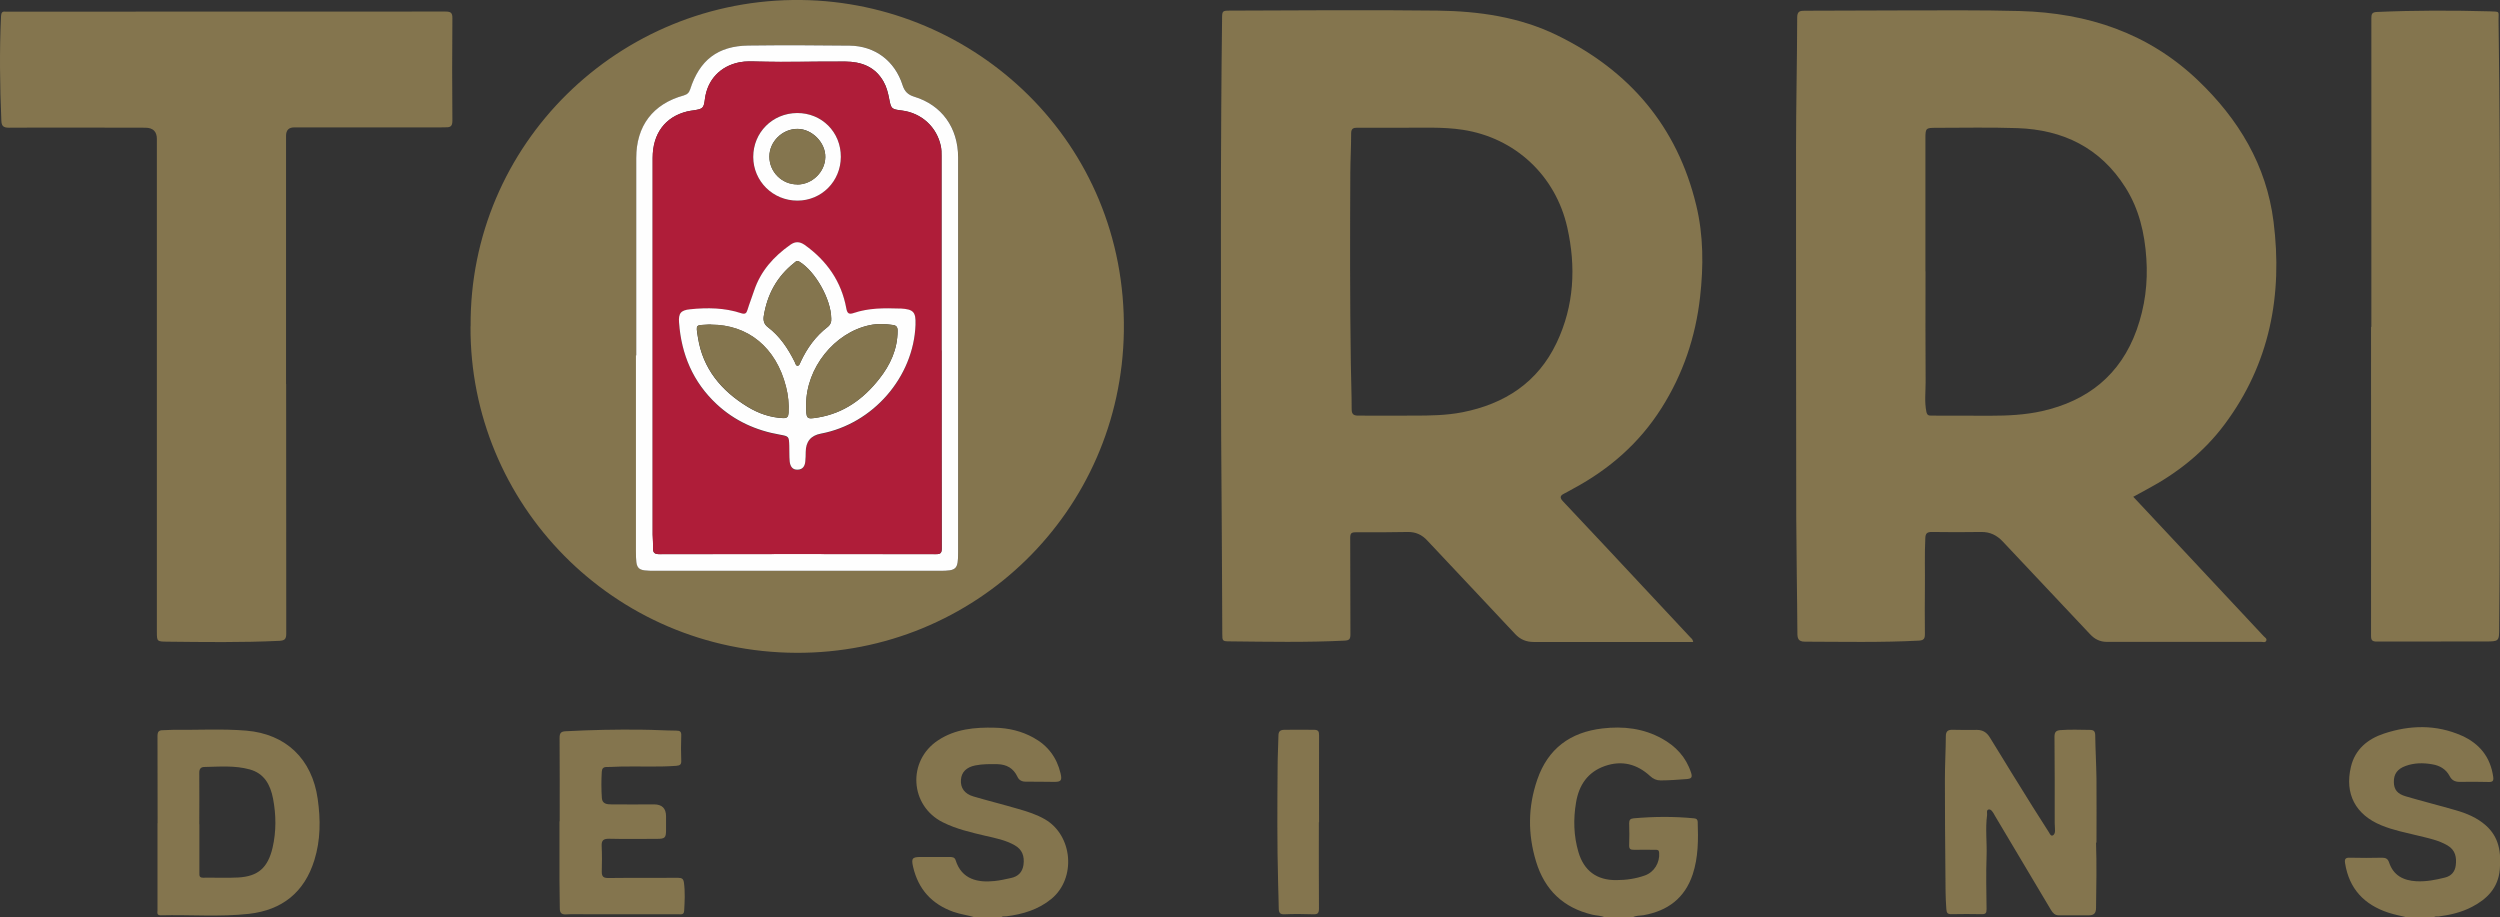 <?xml version="1.0" encoding="UTF-8"?> <svg xmlns="http://www.w3.org/2000/svg" id="Layer_2" data-name="Layer 2" viewBox="0 0 240 88.08"><rect x="0" y="0" width="240" height="88.08" fill="#333333" stroke="none"/><defs><style> .cls-1 { fill: #84754e; } .cls-1, .cls-2, .cls-3 { stroke-width: 0px; } .cls-2 { fill: #af1d39; } .cls-3 { fill: #fefefe; } </style></defs><g id="Layer_1-2" data-name="Layer 1"><g><path class="cls-1" d="M154.1,88.08c-.39-.19-.82-.17-1.23-.27-2.79-.66-4.58-2.37-5.41-5.11-.8-2.64-.78-5.25.12-7.86,1.03-2.99,3.18-4.55,6.26-4.91,1.99-.23,3.91-.02,5.7.97,1.34.74,2.32,1.78,2.8,3.27.15.47.03.58-.41.62-.84.06-1.67.13-2.52.13-.39,0-.71-.15-1-.42-1.26-1.16-2.72-1.53-4.35-.96-1.64.58-2.48,1.82-2.76,3.5-.27,1.61-.23,3.19.23,4.76.53,1.8,1.77,2.71,3.64,2.69.94,0,1.86-.13,2.75-.45.89-.32,1.43-1.23,1.36-2.17-.02-.27-.14-.29-.35-.29-.69,0-1.38-.01-2.07,0-.32,0-.47-.06-.46-.42.03-.71.02-1.42,0-2.13,0-.31.11-.44.41-.47,1.94-.17,3.88-.19,5.82,0,.23.02.34.11.35.34.06,1.7.06,3.4-.48,5.04-.76,2.29-2.41,3.51-4.73,3.92-.35.06-.73.01-1.06.22h-2.58Z"></path><path class="cls-1" d="M93.65,88.08c-.7-.22-1.44-.3-2.14-.55-2.06-.74-3.35-2.16-3.85-4.3-.19-.83-.09-.96.75-.96.92,0,1.83,0,2.75,0,.26,0,.49.02.58.31.59,1.88,2.18,2.16,3.72,2,.54-.05,1.07-.18,1.59-.29.67-.14,1.09-.54,1.2-1.23.13-.89-.14-1.52-.83-1.91-.87-.5-1.85-.69-2.81-.91-1.4-.33-2.8-.65-4.1-1.3-3.17-1.59-3.43-5.89-.47-7.86,1.67-1.11,3.56-1.27,5.48-1.22,1.3.03,2.55.32,3.7.96,1.37.75,2.23,1.9,2.59,3.41.17.7.05.84-.64.83-.9,0-1.79-.03-2.69-.02-.38,0-.65-.13-.81-.48-.38-.81-1.04-1.18-1.92-1.2-.71-.01-1.42-.02-2.12.12-.85.17-1.33.64-1.38,1.38-.06.77.34,1.35,1.2,1.6,1.43.42,2.88.78,4.31,1.2.88.25,1.75.53,2.55.99,2.68,1.55,3.02,5.65.64,7.63-1.27,1.05-2.77,1.49-4.37,1.69-.16.02-.34-.05-.47.11h-2.47Z"></path><path class="cls-1" d="M231.14,88.08c-.63-.15-1.26-.27-1.87-.47-2.3-.76-3.75-2.28-4.14-4.73-.07-.43.04-.56.48-.54,1.03.03,2.05.02,3.08,0,.36,0,.55.12.66.45.42,1.26,1.38,1.74,2.62,1.81.94.05,1.86-.13,2.77-.36.58-.15.93-.55,1.01-1.14.1-.78-.02-1.49-.79-1.94-.85-.5-1.81-.69-2.75-.92-1.21-.3-2.44-.53-3.6-1.01-2.48-1.02-3.54-3.02-2.92-5.62.4-1.69,1.63-2.68,3.18-3.19,2.48-.82,4.99-.88,7.43.19,1.72.76,2.79,2.06,3.05,3.98.05.37-.05.49-.43.48-.93-.03-1.87-.02-2.8-.01-.44,0-.75-.16-.95-.55-.36-.68-.95-1.02-1.69-1.14-.86-.15-1.71-.14-2.54.16-.79.29-1.14.77-1.13,1.54.01.72.32,1.14,1.15,1.38,1.59.47,3.2.87,4.79,1.33,1.04.3,2.04.71,2.88,1.45,1.3,1.14,1.49,2.63,1.35,4.24-.15,1.76-1.21,2.83-2.67,3.59-1,.52-2.09.78-3.21.92-.16.02-.34-.06-.47.11h-2.47Z"></path><path class="cls-1" d="M162.54,61.63c-.19,0-.36,0-.54,0-4.92,0-9.83,0-14.75,0-.74,0-1.31-.24-1.81-.78-2.8-3-5.62-5.97-8.43-8.97-.51-.55-1.11-.82-1.86-.81-1.67.03-3.35.04-5.02.03-.4,0-.51.11-.51.52.02,3.1,0,6.19.02,9.29,0,.44-.11.57-.56.59-3.67.18-7.34.11-11.02.07-.71,0-.72-.04-.72-.74-.02-3.92-.03-7.84-.06-11.77-.08-9.01-.07-18.03-.07-27.04,0-3.78,0-7.56.03-11.34.01-2.97.05-5.94.08-8.9,0-.73.04-.76.75-.76,6.65-.02,13.29-.08,19.94,0,3.98.05,7.87.61,11.48,2.37,6.94,3.39,11.53,8.75,13.35,16.32.7,2.89.7,5.85.37,8.79-.43,3.84-1.64,7.43-3.72,10.7-2.11,3.33-4.98,5.84-8.44,7.7-.3.16-.59.34-.9.49-.41.2-.41.41-.11.73,1.31,1.38,2.61,2.78,3.92,4.17,2.77,2.96,5.53,5.91,8.29,8.87.1.11.25.2.29.43ZM134.56,12.26c-1.42,0-2.84,0-4.27,0-.38,0-.58.09-.58.55,0,1.24-.07,2.48-.08,3.72-.03,6.13-.04,12.27.05,18.4.02,1.46.08,2.91.08,4.37,0,.49.22.6.65.6,1.76,0,3.53.01,5.29,0,1.57,0,3.13-.02,4.68-.32,4.07-.8,7.25-2.86,9.06-6.68,1.68-3.54,1.87-7.27,1.02-11.06-1.12-4.99-5.01-8.61-10.03-9.38-1.95-.3-3.92-.18-5.87-.2Z"></path><path class="cls-1" d="M204.81,47.71c1.7,1.82,3.36,3.59,5.02,5.36,2.5,2.67,4.99,5.33,7.48,8,.11.12.34.23.25.44-.09.21-.32.11-.48.11-4.94,0-9.87,0-14.81,0-.67,0-1.18-.26-1.62-.73-2.8-2.97-5.6-5.95-8.4-8.92-.56-.59-1.21-.91-2.05-.9-1.58.03-3.17.02-4.75,0-.44,0-.6.13-.62.57-.08,1.6-.02,3.2-.04,4.8-.01,1.48-.02,2.95,0,4.43,0,.43-.1.6-.56.63-3.65.19-7.31.11-10.96.1-.65,0-.72-.33-.72-.82-.01-1.87-.04-3.74-.06-5.61-.02-1.82-.04-3.63-.05-5.45-.01-11.79-.03-23.57-.02-35.36,0-4.23.1-8.45.11-12.68,0-.63.3-.65.76-.65,3.15,0,6.3-.03,9.45-.03,3.73,0,7.46-.04,11.18.06,6.49.18,12.31,2.1,17.08,6.65,3.9,3.72,6.58,8.15,7.26,13.57.89,7.05-.36,13.65-4.7,19.46-1.99,2.67-4.55,4.69-7.48,6.25-.41.22-.82.45-1.3.71ZM184.85,26.05c0,3.54-.02,7.09.01,10.63,0,.94-.12,1.89.07,2.84.07.35.22.38.5.38,1.89,0,3.78,0,5.67.01,1.65,0,3.3-.08,4.92-.44,4.41-.99,7.55-3.49,9.1-7.8.79-2.21,1.09-4.49.93-6.85-.16-2.44-.7-4.76-2.02-6.84-2.4-3.79-5.97-5.53-10.36-5.68-2.61-.09-5.22-.03-7.83-.03-.95,0-1,.04-1,1,0,4.26,0,8.52,0,12.79Z"></path><path class="cls-1" d="M45.18,31.32C45.05,13.87,59.4-.21,76.93,0c16.66.21,31.22,13.62,30.96,31.8-.25,17.33-14.31,30.95-31.46,30.87-17.56-.08-31.36-14.29-31.26-31.35ZM61.08,34.12s-.01,0-.02,0c0,6.26,0,12.52,0,18.78,0,1.83.09,1.9,1.92,1.9,9.08,0,18.15,0,27.23,0,1.64,0,1.78-.14,1.78-1.79,0-7.41,0-14.83,0-22.24,0-5.22,0-10.44,0-15.65,0-2.86-1.57-5.04-4.22-5.84-.6-.18-.93-.5-1.11-1.1-.73-2.33-2.63-3.77-5.08-3.8-3.24-.04-6.48-.06-9.72-.01-2.96.04-4.7,1.4-5.6,4.22-.1.33-.26.48-.61.57-2.97.82-4.56,2.93-4.56,6.01,0,6.32,0,12.63,0,18.95Z"></path><path class="cls-1" d="M27.47,36.86c0,7.99,0,15.98.01,23.97,0,.52-.15.66-.65.69-3.6.17-7.2.12-10.8.08-.97-.01-.97-.03-.97-.97,0-15.76,0-31.53,0-47.29q0-1.08-1.12-1.08c-4.36,0-8.72-.03-13.08,0-.57,0-.71-.19-.73-.68C-.01,8.24-.06,4.89.1,1.55c.02-.32.1-.48.44-.43.09.01.18,0,.27,0,13.98,0,27.95,0,41.93-.01.52,0,.7.09.69.66-.03,3.27-.03,6.55,0,9.82,0,.49-.16.64-.6.63-.2,0-.4.01-.59.01-4.67,0-9.33,0-14,0q-.78,0-.78.81c0,7.94,0,15.87,0,23.81Z"></path><path class="cls-1" d="M227.65,31.38c0-9.86,0-19.72,0-29.59,0-.4.03-.62.52-.64,3.62-.16,7.24-.16,10.85-.06,1.04.03.83-.02.84.86.23,16.01.09,32.03.12,48.04,0,3.42-.03,6.84-.06,10.26,0,1.33-.01,1.33-1.35,1.33-3.46,0-6.92,0-10.38.01-.45,0-.57-.11-.57-.56.01-9.88,0-19.76,0-29.64Z"></path><path class="cls-1" d="M201.22,80.89c.07,2.09.03,4.18,0,6.27,0,.51-.21.71-.68.71-.97,0-1.94,0-2.91,0-.37,0-.57-.24-.74-.52-1.79-3.01-3.59-6.02-5.38-9.04-.04-.06-.07-.13-.11-.2-.12-.19-.27-.44-.49-.4-.24.05-.13.35-.15.53-.18,1.32,0,2.64-.05,3.96-.06,1.7-.02,3.4,0,5.09,0,.37-.1.48-.47.47-.97-.02-1.94-.02-2.91,0-.37,0-.45-.12-.48-.47-.09-1.12-.08-2.24-.09-3.35-.03-3.04-.05-6.08-.05-9.12,0-1.38.08-2.76.09-4.14,0-.46.19-.63.63-.62.78.02,1.57.02,2.35.01.58,0,.96.25,1.26.75,1.34,2.2,2.7,4.38,4.06,6.57.53.85,1.07,1.7,1.62,2.55.07.12.15.32.32.27.17-.05.23-.25.24-.42.01-.26-.03-.52-.03-.78,0-2.76.01-5.52-.02-8.28,0-.47.16-.61.59-.64.93-.07,1.86-.03,2.8-.02.39,0,.51.13.52.52.02,1.38.1,2.76.12,4.14.02,2.05,0,4.1,0,6.16Z"></path><path class="cls-1" d="M15.13,79.02c0-2.78,0-5.56-.01-8.34,0-.41.1-.58.51-.58.35,0,.71-.04,1.06-.04,2.32.03,4.63-.11,6.94.08,3.83.32,6.33,2.73,6.87,6.56.28,1.98.28,3.94-.32,5.87-.96,3.11-3.11,4.8-6.29,5.16-2.81.31-5.64.07-8.46.14-.42,0-.31-.28-.31-.5,0-2.78,0-5.56,0-8.34ZM19.14,79.14c0,1.55,0,3.1,0,4.64,0,.25-.03.48.35.48,1.12-.02,2.24.04,3.36-.02,1.94-.1,2.87-.95,3.32-2.87.36-1.57.34-3.14.04-4.72-.26-1.33-.85-2.41-2.25-2.79-1.42-.39-2.89-.26-4.34-.23-.35,0-.5.2-.49.58.02,1.64,0,3.28,0,4.92Z"></path><path class="cls-1" d="M53.73,78.84c0-2.67.01-5.34-.01-8.01,0-.47.15-.61.58-.63,2.44-.13,4.89-.18,7.33-.15,1.1.01,2.2.08,3.3.09.35,0,.49.1.47.48-.03.8-.03,1.61,0,2.41.02.39-.15.46-.49.49-1.77.13-3.55.03-5.32.07-.45,0-.9.05-1.34.04-.34,0-.46.15-.48.47-.05.84-.05,1.68.01,2.52.04.56.5.6.91.6,1.36.02,2.73,0,4.09,0q1.16,0,1.16,1.14c0,.45,0,.9,0,1.34,0,.72-.11.83-.85.83-1.53,0-3.06.03-4.59-.01-.56-.01-.77.14-.74.71.04.82.03,1.64.01,2.46,0,.44.14.6.61.6,2.24-.03,4.48,0,6.72-.02.38,0,.51.11.56.48.12.9.07,1.79.02,2.68-.02.41-.3.34-.56.34-2.91,0-5.83,0-8.74,0-.67,0-1.35-.03-2.02.01-.48.03-.62-.16-.62-.6,0-.88-.03-1.75-.03-2.63,0-1.9,0-3.81,0-5.71,0,0,.01,0,.02,0Z"></path><path class="cls-1" d="M126.61,78.94c0,2.76-.01,5.52.01,8.28,0,.45-.13.57-.56.55-.91-.03-1.83-.04-2.74,0-.43.02-.55-.14-.56-.53-.01-.8-.04-1.6-.06-2.4-.1-3.73-.08-7.46-.05-11.19,0-1.01.06-2.01.08-3.02,0-.4.15-.56.56-.57.95-.02,1.9,0,2.85,0,.41,0,.49.15.49.52-.01,2.78,0,5.56,0,8.34Z"></path><path class="cls-3" d="M61.08,34.12c0-6.32,0-12.63,0-18.95,0-3.08,1.59-5.19,4.56-6.01.34-.1.5-.25.61-.57.9-2.82,2.65-4.18,5.6-4.22,3.24-.04,6.48-.03,9.72.01,2.44.03,4.34,1.47,5.08,3.8.19.6.52.92,1.11,1.1,2.65.8,4.22,2.98,4.22,5.84,0,5.22,0,10.44,0,15.65,0,7.41,0,14.83,0,22.24,0,1.65-.13,1.79-1.78,1.79-9.08,0-18.15,0-27.23,0-1.84,0-1.92-.07-1.92-1.9,0-6.26,0-12.52,0-18.78,0,0,.01,0,.02,0ZM90.39,33.65c0-6.23,0-12.45,0-18.68,0-.3,0-.62-.06-.91-.38-1.86-1.85-3.21-3.74-3.45-1.01-.13-1.04-.15-1.23-1.15-.11-.57-.25-1.12-.54-1.63-.81-1.43-2.13-1.91-3.68-1.92-2.77-.02-5.54.08-8.32,0-.61-.02-1.22-.05-1.83.07-1.82.36-3.07,1.67-3.31,3.5-.12.91-.18.97-1.07,1.11-.21.03-.43.05-.64.11-2.11.51-3.31,2.13-3.31,4.45,0,12.06,0,24.11,0,36.17,0,.43.06.86.04,1.29-.02.46.15.59.62.59,8.84-.02,17.69-.02,26.53,0,.44,0,.56-.1.56-.55-.02-6.33-.01-12.67-.01-19Z"></path><path class="cls-2" d="M90.39,33.65c0,6.33,0,12.67.01,19,0,.45-.12.55-.56.55-8.84-.01-17.69-.01-26.53,0-.48,0-.64-.13-.62-.59.02-.43-.04-.86-.04-1.29,0-12.06,0-24.11,0-36.17,0-2.32,1.21-3.93,3.31-4.45.21-.05.43-.07.64-.11.9-.14.95-.2,1.07-1.11.24-1.84,1.49-3.14,3.31-3.5.61-.12,1.22-.08,1.83-.07,2.77.07,5.55-.02,8.32,0,1.55.01,2.87.49,3.68,1.92.29.51.43,1.06.54,1.63.19,1,.22,1.03,1.23,1.15,1.89.24,3.36,1.59,3.74,3.45.06.3.06.61.06.91,0,6.23,0,12.45,0,18.68ZM87.89,31.17c.04-1.18-.2-1.45-1.4-1.52-.04,0-.07,0-.11,0-1.5-.05-2.99-.05-4.43.43-.44.15-.61.05-.7-.43-.47-2.59-1.87-4.58-4-6.11-.47-.34-.89-.36-1.38-.01-1.6,1.13-2.85,2.52-3.48,4.41-.2.61-.44,1.22-.63,1.83-.1.34-.23.45-.6.33-1.6-.53-3.25-.56-4.91-.38-.89.09-1.12.38-1.06,1.28.22,3.06,1.34,5.71,3.61,7.83,1.72,1.6,3.77,2.53,6.08,2.93.85.15.85.17.89,1.06.02.5,0,1.01.04,1.51.04.44.24.81.78.79.49-.02.67-.36.72-.79.03-.3.04-.61.04-.91q0-1.49,1.45-1.76c5.01-.94,8.91-5.43,9.09-10.46ZM72.31,15.07c0,2.33,1.9,4.19,4.24,4.19,2.32,0,4.15-1.85,4.17-4.2.01-2.38-1.83-4.22-4.2-4.21-2.37.01-4.22,1.87-4.21,4.22Z"></path><path class="cls-3" d="M87.89,31.17c-.18,5.03-4.08,9.52-9.09,10.46q-1.44.27-1.45,1.76c0,.3-.01.61-.04.91-.04.43-.23.77-.72.79-.54.03-.73-.35-.78-.79-.05-.5-.02-1.01-.04-1.51-.03-.88-.03-.91-.89-1.06-2.31-.4-4.36-1.33-6.08-2.93-2.27-2.12-3.39-4.77-3.61-7.83-.07-.9.17-1.19,1.06-1.28,1.66-.17,3.31-.15,4.91.38.37.12.5.01.6-.33.19-.62.43-1.22.63-1.83.63-1.89,1.88-3.28,3.48-4.41.48-.34.9-.32,1.38.01,2.13,1.52,3.53,3.52,4,6.11.09.48.26.58.7.43,1.44-.49,2.94-.48,4.43-.43.04,0,.07,0,.11,0,1.2.07,1.44.34,1.4,1.52ZM77.39,38.85c0,1.4.01,1.41,1.13,1.23,2.48-.41,4.37-1.78,5.88-3.7,1.07-1.35,1.77-2.87,1.77-4.64,0-.34-.12-.49-.44-.54-.75-.11-1.51-.14-2.25.02-3.39.72-6.09,4.12-6.09,7.63ZM68.26,31.16c-.07,0-.14,0-.22,0-1.29.08-1.25-.08-1.04,1.24.47,3,2.24,5.11,4.76,6.65,1.04.63,2.17,1.03,3.4,1.09.41.02.51-.13.54-.51.05-.85-.04-1.69-.25-2.51-.95-3.74-3.62-5.95-7.2-5.95ZM79.8,30.57c-.02-1.86-1.55-4.54-3.06-5.45-.26-.15-.36,0-.5.12-1.66,1.31-2.59,3.04-2.92,5.11-.07.43.04.79.39,1.05,1.16.88,1.94,2.05,2.58,3.34.07.14.1.37.27.37.19,0,.24-.24.31-.39.61-1.31,1.43-2.45,2.58-3.33.28-.22.38-.51.35-.82Z"></path><path class="cls-3" d="M72.31,15.07c0-2.35,1.84-4.2,4.21-4.22,2.37-.01,4.21,1.83,4.2,4.21-.01,2.35-1.85,4.2-4.17,4.2-2.35,0-4.23-1.86-4.24-4.19ZM76.53,17.71c1.43,0,2.67-1.2,2.7-2.62.03-1.39-1.26-2.71-2.67-2.72-1.45,0-2.7,1.22-2.7,2.66,0,1.47,1.2,2.67,2.67,2.67Z"></path><path class="cls-1" d="M77.39,38.85c0-3.52,2.7-6.91,6.09-7.63.75-.16,1.5-.13,2.25-.02.32.05.44.2.44.54,0,1.78-.7,3.29-1.77,4.64-1.51,1.92-3.4,3.29-5.88,3.7-1.12.18-1.13.17-1.13-1.23Z"></path><path class="cls-1" d="M68.26,31.16c3.58,0,6.25,2.21,7.2,5.95.21.82.3,1.66.25,2.51-.02.38-.12.53-.54.51-1.24-.05-2.37-.45-3.4-1.09-2.52-1.54-4.29-3.65-4.76-6.65-.21-1.32-.25-1.15,1.04-1.24.07,0,.14,0,.22,0Z"></path><path class="cls-1" d="M79.8,30.57c.03.31-.07.6-.35.82-1.15.89-1.97,2.03-2.58,3.33-.07.15-.12.39-.31.39-.17,0-.2-.23-.27-.37-.64-1.28-1.42-2.46-2.58-3.34-.35-.27-.45-.62-.39-1.05.33-2.07,1.26-3.8,2.92-5.11.14-.11.25-.27.5-.12,1.51.91,3.04,3.59,3.06,5.45Z"></path><path class="cls-1" d="M76.53,17.71c-1.47,0-2.67-1.2-2.67-2.67,0-1.44,1.25-2.67,2.7-2.66,1.41,0,2.7,1.33,2.67,2.72-.03,1.42-1.26,2.62-2.7,2.62Z"></path></g></g></svg> 